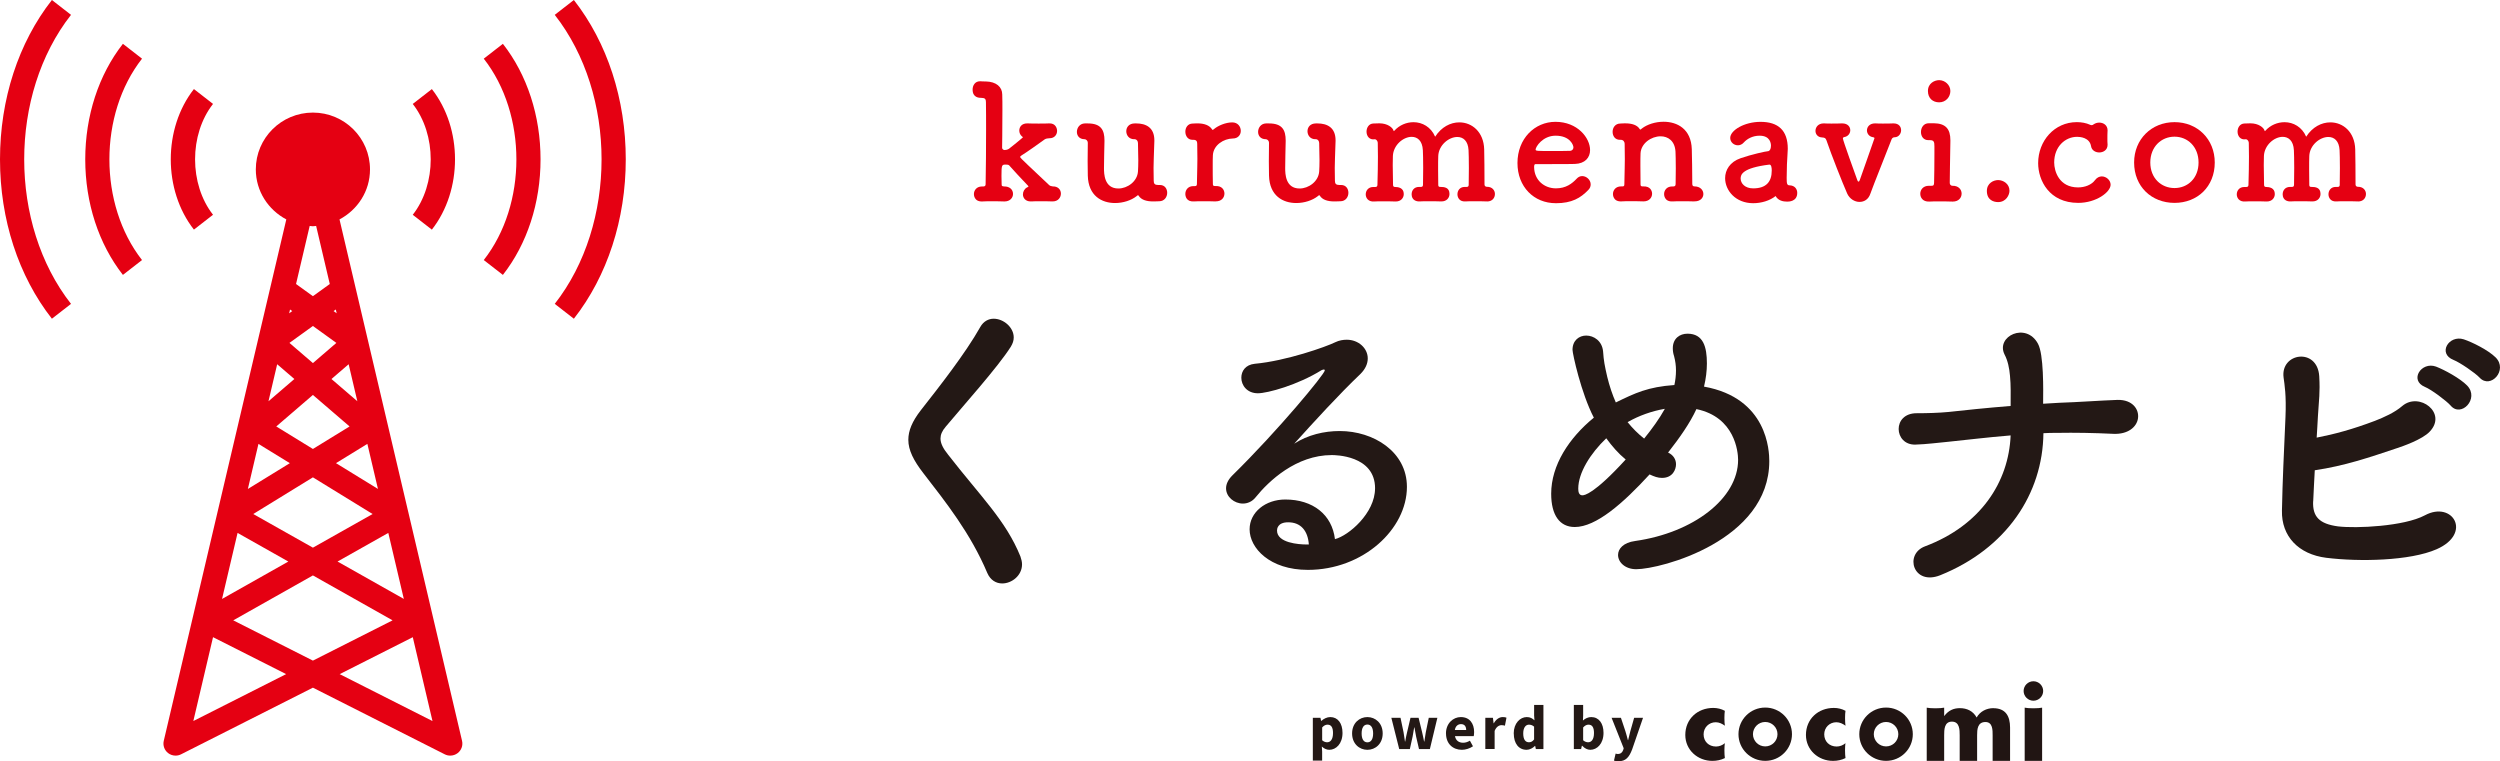 <?xml version="1.0" encoding="UTF-8"?><svg id="_レイヤー_2" xmlns="http://www.w3.org/2000/svg" viewBox="0 0 101.5 30.907"><g id="_レイヤー_1-2"><path d="m42.735,8.178c-.13-.007-.332-.007-.52-.007-.137,0-.261,0-.338.007h-.033c-.208,0-.313-.142-.313-.285,0-.11.059-.227.169-.285.026-.013.053-.02.053-.032,0-.013,0-.02-.013-.033-.254-.265-.599-.635-.768-.829-.026-.026-.078-.032-.13-.032-.169,0-.182.006-.182.466,0,.09.007.194.007.337,0,.078.02.071.097.085.222-.007.365.123.365.304,0,.15-.117.305-.345.305h-.013c-.13-.007-.338-.007-.534-.007-.137,0-.266,0-.345.007-.351.02-.351-.278-.351-.298,0-.155.111-.31.325-.31h.052c.053,0,.098-.02.098-.085.013-.654.019-1.477.019-2.222,0-.409,0-.797-.006-1.122,0-.117-.04-.168-.176-.168-.105,0-.365-.007-.365-.337,0-.168.097-.337.299-.337h.019c.078.007.144.007.209.007.436.006.676.227.676.531.007.181.007.402.007.641,0,.713-.012,1.522-.012,1.522,0,.058.059.091.104.091.039,0,.117-.013.176-.053.039-.025.566-.453.566-.466,0-.012-.026-.019-.045-.039-.072-.065-.104-.15-.104-.233,0-.15.104-.291.318-.291h.026c.124.007.286.007.443.007.156,0,.312,0,.423-.007.26-.013.325.195.325.305,0,.149-.104.298-.306.298h-.007c-.065.007-.13.007-.189.045-.318.227-.638.46-.944.654-.032.02-.052.039-.052.058,0,.025.033.058.072.097.28.279.833.784,1.1,1.044.045.045.097.045.156.058.189-.007.325.117.325.291,0,.155-.111.317-.332.317h-.007Z" style="fill:#e50012; stroke-width:0px;"/><path d="m46.045,5.652c-.208,0-.318-.162-.318-.324,0-.162.111-.317.345-.317h.059c.39,0,.736.162.736.686v.026c-.02.738-.033.778-.033,1.101,0,.117,0,.273.007.518,0,.117.045.169.182.169h.072c.196,0,.293.155.293.317,0,.168-.111.343-.326.343-.077,0-.143.007-.208.007h-.039c-.267,0-.482-.065-.587-.233-.007-.012-.012-.019-.026-.019s-.033.019-.065.045c-.209.162-.534.272-.866.272-.539,0-1.086-.291-1.106-1.114,0-.13-.007-.343-.007-.583s.007-.512.007-.751c0-.078-.065-.143-.13-.143-.214,0-.313-.143-.313-.298,0-.168.118-.337.319-.343h.124c.534,0,.677.265.677.693v.026c-.007.363-.02.816-.02,1.094,0,.227.007.829.586.829.365,0,.768-.285.794-.693.007-.117.013-.26.013-.448,0-.181-.007-.415-.013-.7,0-.077-.045-.162-.15-.162h-.007Z" style="fill:#e50012; stroke-width:0px;"/><path d="m49.368,8.178h-.012c-.13-.007-.339-.007-.534-.007-.137,0-.267,0-.346.007-.312.02-.351-.213-.351-.305,0-.162.111-.317.326-.317h.059c.059,0,.085-.02.085-.091.012-.66.019-.764.019-1.011,0-.129,0-.298-.007-.615,0-.098-.032-.162-.149-.162h-.04c-.195,0-.293-.163-.293-.331,0-.162.098-.33.299-.33.078,0,.098-.007.163-.007h.032c.273,0,.488.078.592.246.007.012.013.019.026.019.012,0,.032-.019.065-.045.149-.123.455-.26.728-.26.229,0,.346.176.346.344,0,.155-.105.31-.326.31-.371.007-.781.266-.807.674-.007.117-.007.266-.007.466,0,.195,0,.428.007.719,0,.071.045.071.111.071.26-.013.358.162.358.305,0,.162-.117.317-.346.317Z" style="fill:#e50012; stroke-width:0px;"/><path d="m53.402,5.652c-.208,0-.318-.162-.318-.324,0-.162.111-.317.345-.317h.059c.39,0,.736.162.736.686v.026c-.02.738-.033.778-.033,1.101,0,.117,0,.273.007.518,0,.117.045.169.182.169h.072c.196,0,.293.155.293.317,0,.168-.111.343-.326.343-.077,0-.143.007-.208.007h-.039c-.267,0-.482-.065-.587-.233-.007-.012-.012-.019-.026-.019s-.033.019-.065.045c-.209.162-.534.272-.866.272-.539,0-1.086-.291-1.106-1.114,0-.13-.007-.343-.007-.583s.007-.512.007-.751c0-.078-.065-.143-.13-.143-.214,0-.313-.143-.313-.298,0-.168.117-.337.319-.343h.124c.534,0,.677.265.677.693v.026c-.007.363-.02.816-.02,1.094,0,.227.007.829.586.829.365,0,.768-.285.794-.693.007-.117.013-.26.013-.448,0-.181-.007-.415-.013-.7,0-.077-.045-.162-.15-.162h-.007Z" style="fill:#e50012; stroke-width:0px;"/><path d="m60.37,8.178c-.13-.007-.338-.007-.534-.007-.136,0-.266,0-.345.007-.234.013-.319-.155-.319-.291,0-.149.098-.298.293-.298h.072c.052,0,.092-.012.092-.084,0-.208.007-.454.007-.681,0-.323-.007-.609-.013-.726-.02-.382-.221-.537-.456-.537-.345,0-.755.33-.774.771-.006.135-.006.323-.006.563,0,.175,0,.383.006.616,0,.065.033.077.078.077.176,0,.378.026.378.285,0,.156-.111.305-.326.305h-.007c-.129-.007-.338-.007-.534-.007-.136,0-.266,0-.345.007-.124.007-.325-.045-.325-.291,0-.149.097-.298.299-.298h.071c.065,0,.092-.019.092-.097,0-.208.007-.448.007-.674,0-.317-.007-.603-.013-.719-.02-.388-.221-.543-.455-.543-.339,0-.742.33-.762.778,0,.09-.006.213-.006.369,0,.208.006.473.012.791,0,.071.02.097.085.097.124,0,.351.033.351.285,0,.156-.111.305-.326.305h-.006c-.13-.007-.339-.007-.534-.007-.137,0-.267,0-.346.007-.221.013-.332-.135-.332-.291,0-.149.104-.298.306-.298h.065c.065,0,.104-.012.104-.09.013-.466.02-.811.02-1.141,0-.188-.007-.37-.007-.563,0-.053-.046-.143-.117-.143h-.013c-.209.032-.326-.13-.326-.311,0-.162.098-.33.287-.33h.006c.105,0,.17-.007.229-.007.332,0,.54.175.572.291.007.02.013.026.013.026.007,0,.013-.007.019-.013.209-.233.495-.35.781-.35.358,0,.709.194.879.59.253-.396.624-.583.982-.583.514,0,.989.388,1.009,1.094.007.26.013.926.013,1.432,0,.058.045.09.097.09h.007c.215,0,.319.15.319.291,0,.156-.104.305-.319.305h-.007Z" style="fill:#e50012; stroke-width:0px;"/><path d="m63.165,8.25c-.892,0-1.556-.668-1.556-1.632,0-.992.703-1.672,1.542-1.672.898,0,1.406.654,1.406,1.147,0,.304-.202.55-.619.563-.202.007-.338.007-1.601.007-.04,0-.052.052-.052.123.007.538.423.861.885.861.41,0,.657-.194.846-.395.065-.071.143-.103.221-.103.176,0,.345.155.345.337,0,.078-.026.155-.097.227-.313.324-.664.538-1.321.538Zm.716-2.268c0-.09-.137-.473-.723-.473-.527,0-.813.454-.813.564,0,.058.065.058.67.058.267,0,.56,0,.736-.007.078-.007.13-.065.13-.143Z" style="fill:#e50012; stroke-width:0px;"/><path d="m68.793,8.178c-.13-.007-.339-.007-.534-.007-.137,0-.267,0-.346.007-.351.02-.351-.278-.351-.298,0-.155.111-.31.326-.31h.045c.065,0,.097-.026.097-.098,0-.2.007-.428.007-.635,0-.305-.007-.57-.012-.681-.026-.44-.306-.622-.605-.622-.378,0-.794.285-.814.693-.006.117-.006.291-.006.506s0,.473.006.764c0,.071.046.071.111.071.286-.013.358.181.358.298,0,.155-.117.31-.346.31h-.012c-.13-.007-.339-.007-.534-.007-.137,0-.267,0-.346.007-.351.02-.351-.278-.351-.298,0-.155.111-.31.326-.31h.059c.059,0,.078-.02.078-.091.012-.661.019-.771.019-1.017,0-.135,0-.305-.007-.622,0-.078-.052-.162-.156-.162h-.039c-.196,0-.294-.156-.294-.324s.105-.337.319-.337c.078,0,.092-.007.157-.007h.039c.266,0,.482.065.586.233.007.013.013.02.026.02.012,0,.032-.02.064-.046.209-.162.54-.272.879-.272.553,0,1.119.291,1.145,1.114.007.26.02.933.02,1.419,0,.071.045.091.085.091.241,0,.365.155.365.31,0,.15-.117.298-.352.298h-.012Z" style="fill:#e50012; stroke-width:0px;"/><path d="m71.179,8.25c-.716,0-1.139-.518-1.139-1.017,0-.33.195-.661.631-.81.449-.155,1.009-.278,1.113-.285.065-.007.117-.085.117-.22,0-.078-.019-.409-.462-.409-.293,0-.514.136-.638.273-.072.084-.162.117-.241.117-.169,0-.313-.13-.313-.298,0-.311.573-.654,1.23-.654.723,0,1.107.35,1.107,1.094,0,.078-.007.163-.013.253-.013.098-.032.609-.032.927,0,.239.012.304.124.304.208.007.305.156.305.305,0,.356-.345.356-.41.356-.162,0-.365-.039-.468-.227-.234.188-.579.291-.91.291Zm.656-1.567c-1.099.135-1.165.408-1.165.563,0,.201.176.402.508.402.527,0,.755-.265.755-.725,0-.098-.013-.24-.092-.24h-.007Z" style="fill:#e50012; stroke-width:0px;"/><path d="m75.498,8.198c-.196,0-.403-.123-.501-.337-.189-.428-.645-1.582-.846-2.171-.033-.09-.078-.103-.176-.11-.176-.007-.267-.135-.267-.265,0-.15.111-.305.332-.305h.019c.092.007.189.007.293.007.144,0,.294,0,.423-.007h.02c.221,0,.326.136.326.278,0,.123-.085.253-.247.278-.04.007-.052.033-.052.058,0,.071.475,1.387.586,1.692.012.039.032.058.045.058.02,0,.039-.02.052-.058.13-.356.397-1.134.592-1.685,0-.007.007-.012.007-.019,0-.02-.02-.033-.045-.039-.169-.019-.261-.149-.261-.278,0-.143.111-.285.326-.285h.026c.092.007.189.007.293.007.144,0,.293,0,.423-.007h.013c.214,0,.306.136.306.278,0,.136-.098.285-.267.285-.052,0-.097.033-.117.078-.28.726-.709,1.782-.865,2.216-.078.233-.254.33-.436.33Z" style="fill:#e50012; stroke-width:0px;"/><path d="m78.515,5.004c.475.007.671.227.671.693v.026c-.013.894-.026,1.374-.026,1.697,0,.052.02.117.111.123.241-.007.371.15.371.318,0,.162-.117.323-.358.323h-.013c-.136-.007-.364-.007-.566-.007-.156,0-.293,0-.371.007-.28.013-.371-.175-.371-.317,0-.163.117-.324.346-.324h.104c.084,0,.111-.02.111-.136.007-.298.013-.693.013-1.14v-.324c0-.181-.02-.253-.182-.253h-.065c-.202,0-.299-.162-.299-.33,0-.175.104-.356.319-.356h.208Zm-.241-1.309c0-.318.274-.441.455-.441.235,0,.456.195.456.441,0,.233-.176.46-.456.46-.253,0-.455-.162-.455-.46Z" style="fill:#e50012; stroke-width:0px;"/><path d="m81.123,8.205c-.176,0-.456-.078-.456-.453,0-.318.274-.441.456-.441.214,0,.462.155.462.434,0,.168-.137.46-.462.46Z" style="fill:#e50012; stroke-width:0px;"/><path d="m85.567,5.302c-.007.117-.007.227-.007.337,0,.078,0,.15.007.22v.026c0,.201-.169.305-.338.305-.15,0-.306-.085-.332-.253-.059-.356-.449-.382-.566-.382-.475,0-.931.388-.931,1.043,0,.35.196,1.011.97,1.011.273,0,.547-.103.689-.298.078-.103.176-.149.274-.149.182,0,.358.155.358.337,0,.298-.58.738-1.315.738-1.184,0-1.627-.92-1.627-1.613,0-.901.657-1.665,1.569-1.665.189,0,.377.032.547.11.019.007.039.013.059.013.026,0,.052-.013.077-.033.065-.045.144-.071.229-.071.169,0,.338.104.338.318v.007Z" style="fill:#e50012; stroke-width:0px;"/><path d="m86.645,6.598c0-.946.709-1.639,1.641-1.639s1.633.693,1.633,1.639c0,.979-.703,1.639-1.633,1.639s-1.641-.66-1.641-1.639Zm2.616,0c0-.641-.442-1.049-.976-1.049s-.983.408-.983,1.049c0,.635.443,1.037.983,1.037s.976-.402.976-1.037Z" style="fill:#e50012; stroke-width:0px;"/><path d="m95.734,8.178c-.13-.007-.338-.007-.534-.007-.137,0-.266,0-.345.007-.234.013-.319-.155-.319-.291,0-.149.098-.298.293-.298h.072c.052,0,.092-.012.092-.084,0-.208.007-.454.007-.681,0-.323-.007-.609-.013-.726-.02-.382-.221-.537-.456-.537-.345,0-.755.33-.774.771-.006.135-.006.323-.006.563,0,.175,0,.383.006.616,0,.065.033.077.078.077.176,0,.378.026.378.285,0,.156-.111.305-.326.305h-.007c-.129-.007-.338-.007-.534-.007-.136,0-.266,0-.345.007-.124.007-.325-.045-.325-.291,0-.149.097-.298.299-.298h.071c.065,0,.092-.019.092-.097,0-.208.007-.448.007-.674,0-.317-.007-.603-.013-.719-.02-.388-.221-.543-.455-.543-.339,0-.742.33-.762.778,0,.09-.006.213-.006.369,0,.208.006.473.012.791,0,.071.02.097.085.097.124,0,.351.033.351.285,0,.156-.111.305-.326.305h-.006c-.13-.007-.339-.007-.534-.007-.137,0-.267,0-.346.007-.221.013-.332-.135-.332-.291,0-.149.104-.298.306-.298h.065c.065,0,.104-.012.104-.09.013-.466.02-.811.02-1.141,0-.188-.007-.37-.007-.563,0-.053-.046-.143-.117-.143h-.013c-.209.032-.326-.13-.326-.311,0-.162.098-.33.287-.33h.006c.105,0,.17-.007.229-.007.332,0,.54.175.572.291.007.02.013.026.013.026.007,0,.013-.007.019-.013.209-.233.495-.35.781-.35.358,0,.709.194.879.59.253-.396.624-.583.982-.583.514,0,.989.388,1.009,1.094.007.26.013.926.013,1.432,0,.058.045.09.097.09h.007c.215,0,.319.15.319.291,0,.156-.104.305-.319.305h-.007Z" style="fill:#e50012; stroke-width:0px;"/><path d="m40.691,23.688c-.246,0-.478-.129-.607-.425-.685-1.622-1.693-2.883-2.598-4.055-.388-.502-.608-.926-.608-1.351,0-.373.156-.747.504-1.197.737-.939,1.81-2.304,2.418-3.385.129-.231.336-.335.543-.335.4,0,.814.348.814.76,0,.129-.039.244-.116.373-.518.824-1.965,2.433-2.65,3.256-.143.167-.207.322-.207.476,0,.194.103.4.31.656,1.319,1.699,2.34,2.665,2.935,4.132.04.116.065.219.065.322,0,.45-.414.773-.802.773Z" style="fill:#231815; stroke-width:0px;"/><path d="m55.828,19.827c0-1.351-1.642-1.351-1.758-1.351-1.448,0-2.56,1.055-3.09,1.712-.142.18-.335.257-.517.257-.349,0-.685-.27-.685-.618,0-.167.077-.347.258-.527,1.862-1.828,3.75-4.118,3.75-4.259,0-.026-.013-.039-.039-.039-.026,0-.052.013-.091.026-.97.605-2.198.939-2.586.939-.439,0-.672-.322-.672-.631,0-.27.168-.527.543-.566,1.28-.116,2.909-.695,3.271-.875.156-.077.323-.102.466-.102.479,0,.853.347.853.759,0,.206-.09.425-.297.631-.879.837-1.875,1.93-2.689,2.831.555-.36,1.215-.514,1.848-.514,1.37,0,2.728.837,2.728,2.265,0,1.724-1.784,3.372-4.021,3.372-1.551,0-2.366-.888-2.366-1.647,0-.695.647-1.21,1.448-1.21,1.125,0,1.9.618,2.017,1.609.555-.141,1.628-1.055,1.628-2.059Zm-3.529,1.378c-.44,0-.452.283-.452.335,0,.502.878.566,1.201.566h.091c-.039-.554-.323-.901-.84-.901Z" style="fill:#231815; stroke-width:0px;"/><path d="m67.723,18.373c.219.102.323.283.323.476,0,.206-.129.554-.569.554-.168,0-.311-.052-.504-.142-1.073,1.172-2.172,2.136-3.038,2.136-.607,0-.957-.476-.957-1.351,0-1.158.724-2.265,1.732-3.089-.517-.991-.866-2.6-.866-2.754,0-.386.272-.579.556-.579.31,0,.646.219.685.643.026.386.065.579.168,1.03.091.373.207.721.349,1.043.789-.386,1.305-.631,2.378-.708.039-.18.065-.386.065-.591,0-.194-.026-.386-.077-.579-.039-.117-.052-.219-.052-.323,0-.399.284-.591.595-.591.646,0,.789.541.789,1.209,0,.296-.04.618-.117.94,2.586.463,2.65,2.625,2.65,3.024,0,3.231-4.408,4.389-5.403,4.389-.452,0-.737-.284-.737-.579,0-.244.207-.502.698-.567,2.353-.334,4.176-1.724,4.176-3.295,0-.322-.129-1.737-1.693-2.059-.259.567-.686,1.172-1.15,1.764Zm-2.509-.579c-.646.618-1.137,1.403-1.137,2.046,0,.129.026.27.168.27.077,0,.465-.039,1.758-1.454-.298-.244-.555-.541-.789-.862Zm.866-.656c.195.244.427.476.672.669.323-.399.621-.811.841-1.209-.53.09-1.061.283-1.487.527l-.026.013Z" style="fill:#231815; stroke-width:0px;"/><path d="m78.775,23.354c-1.099.437-1.474-.85-.621-1.172,2.262-.849,3.4-2.612,3.478-4.504-.957.077-1.875.193-2.521.257-.414.039-.905.103-1.345.116-.879.026-.957-1.286.065-1.274.4,0,.878-.012,1.28-.051.594-.065,1.551-.167,2.521-.244,0-.477.012-.824-.026-1.223-.026-.308-.09-.618-.219-.862-.375-.747.878-1.338,1.357-.437.116.218.168.656.194,1.158.026.579.013.874.013,1.274.232-.013.452-.026.659-.039.789-.026,1.616-.09,2.366-.117.607-.012.878.386.827.747-.052.361-.414.656-.995.631-.827-.039-1.539-.052-2.302-.039-.18,0-.362,0-.543.013-.026,2.458-1.499,4.684-4.188,5.766Z" style="fill:#231815; stroke-width:0px;"/><path d="m93.913,20.354c-.026.619.246.914,1.008,1.017.738.09,2.689,0,3.53-.45,1.125-.606,1.939.733.478,1.377-1.085.477-3.154.515-4.485.348-1.125-.142-1.823-.875-1.797-1.918.026-1.274.077-2.277.143-3.784.039-.901-.039-1.338-.077-1.621-.129-1.004,1.37-1.223,1.448-.052.039.682-.013.953-.052,1.609-.013.322-.039.618-.052.888.724-.141,1.448-.335,2.366-.682.362-.142.802-.335,1.112-.605.686-.579,1.836.283,1.112,1.042-.297.322-1.124.606-1.319.669-1.15.386-2.133.721-3.348.901-.026.399-.039.798-.064,1.261Zm4.537-4.646c-.646-.27-.142-1.042.452-.824.336.129.982.477,1.267.773.504.527-.246,1.313-.672.811-.168-.193-.789-.656-1.047-.76Zm1.164-1.094c-.659-.258-.194-1.03.414-.837.349.116.995.438,1.293.733.517.515-.207,1.3-.647.824-.18-.193-.801-.618-1.06-.72Z" style="fill:#231815; stroke-width:0px;"/><path d="m16.573,20.777l-2.789-11.869c.733-.388,1.238-1.146,1.238-2.03,0-1.274-1.038-2.307-2.318-2.307s-2.318,1.033-2.318,2.307c0,.884.505,1.642,1.238,2.03l-4.975,21.169c-.044.186.025.379.175.497.088.069.196.104.304.104.076,0,.152-.017.223-.053l5.353-2.706,5.353,2.706c.07.036.147.053.223.053.108,0,.215-.035.304-.104.151-.118.219-.311.175-.497l-2.185-9.298s0-.001,0-.002Zm-6.929.859l2.062,1.163-2.691,1.518.63-2.68Zm3.997-2.832l1.274-.783.43,1.83-1.704-1.047Zm1.486,2.065l-2.423,1.366-2.423-1.366,2.423-1.489,2.423,1.489Zm-2.423-2.641l-1.488-.914,1.488-1.279,1.488,1.279-1.488.914Zm1.804-1.937l-1.051-.903.698-.6.353,1.503Zm-1.804-7.105c.045,0,.087-.011.131-.013l.554,2.358-.685.494-.685-.494.554-2.358c.044.003.086.013.131.013Zm-.839,3.444l-.126.091.036-.155.09.065Zm.839.605l.952.687-.952.819-.953-.819.953-.687Zm.839-.605l.09-.065.036.155-.126-.091Zm-2.29,2.158l.698.6-1.051.903.353-1.503Zm-.76,3.234l1.274.783-1.704,1.047.43-1.83Zm2.211,5.34l3.234,1.824-3.234,1.635-3.234-1.635,3.234-1.824Zm.999-.563l2.062-1.163.63,2.68-2.691-1.518Zm-5.854,6.476l.8-3.406,2.968,1.5-3.768,1.905Zm8.91-3.406l.8,3.406-3.768-1.905,2.968-1.5Z" style="fill:#e50012; stroke-width:0px;"/><path d="m2.107,0C.748,1.735,0,4.032,0,6.47s.748,4.735,2.107,6.47l.776-.603C.349,9.102.349,3.838,2.883.603l-.776-.603Z" style="fill:#e50012; stroke-width:0px;"/><path d="m4.99,1.779c-.986,1.259-1.529,2.925-1.529,4.691s.543,3.432,1.529,4.691l.776-.603c-1.766-2.254-1.766-5.922,0-8.176l-.776-.603Z" style="fill:#e50012; stroke-width:0px;"/><path d="m8.649,8.72c-.972-1.241-.972-3.26,0-4.501l-.776-.603c-1.253,1.6-1.253,4.106,0,5.706l.776-.603Z" style="fill:#e50012; stroke-width:0px;"/><path d="m23.299,0l-.776.603c2.534,3.235,2.534,8.499,0,11.734l.776.603c1.359-1.735,2.107-4.032,2.107-6.47s-.748-4.735-2.107-6.47Z" style="fill:#e50012; stroke-width:0px;"/><path d="m19.641,2.382c1.766,2.254,1.766,5.922,0,8.176l.776.603c.986-1.259,1.529-2.925,1.529-4.691s-.543-3.432-1.529-4.691l-.776.603Z" style="fill:#e50012; stroke-width:0px;"/><path d="m17.534,9.323c1.253-1.6,1.253-4.106,0-5.706l-.776.603c.972,1.241.972,3.26,0,4.501l.776.603Z" style="fill:#e50012; stroke-width:0px;"/><path d="m70.028,30.173c-.095.085-.232.136-.357.136-.296,0-.505-.204-.505-.495,0-.279.217-.491.493-.491.138,0,.264.063.37.141-.011-.076-.018-.186-.018-.311s.007-.224.017-.294c-.142-.078-.307-.117-.472-.117-.636,0-1.133.448-1.133,1.097,0,.609.501,1.053,1.101,1.053.173,0,.347-.035.505-.114-.011-.076-.018-.188-.018-.315,0-.121.007-.219.017-.289" style="fill:#211513; stroke-width:0px;"/><path d="m74.926,30.173c-.095.085-.232.136-.357.136-.296,0-.505-.204-.505-.495,0-.279.217-.491.493-.491.138,0,.264.063.37.141-.011-.076-.018-.186-.018-.311s.007-.224.018-.294c-.142-.078-.307-.117-.473-.117-.636,0-1.133.448-1.133,1.097,0,.609.501,1.053,1.101,1.053.174,0,.347-.035.505-.114-.011-.076-.019-.188-.019-.315,0-.121.007-.219.017-.289" style="fill:#211513; stroke-width:0px;"/><path d="m71.668,28.727c-.6,0-1.086.484-1.086,1.082s.486,1.082,1.086,1.082,1.086-.484,1.086-1.082-.486-1.082-1.086-1.082m0,1.577c-.275,0-.498-.222-.498-.496s.223-.496.498-.496.498.222.498.496-.223.496-.498.496" style="fill:#211513; stroke-width:0px;"/><path d="m76.574,28.727c-.6,0-1.087.484-1.087,1.082s.487,1.082,1.087,1.082,1.086-.484,1.086-1.082-.486-1.082-1.086-1.082m0,1.577c-.275,0-.498-.222-.498-.496s.223-.496.498-.496.498.222.498.496-.223.496-.498.496" style="fill:#211513; stroke-width:0px;"/><path d="m80.929,28.751c-.272,0-.541.132-.677.38-.144-.263-.393-.38-.681-.38-.257,0-.463.093-.63.314h-.008v-.334c-.07.015-.202.026-.354.026s-.284-.01-.354-.025v2.16h.708v-1.036c0-.221,0-.558.315-.558s.315.337.315.558v1.036h.708v-1.036c0-.236.012-.542.338-.542.3,0,.292.337.292.542v1.036h.708v-1.353c0-.457-.175-.786-.681-.786" style="fill:#211513; stroke-width:0px;"/><path d="m82.556,28.757c-.152,0-.284-.01-.354-.026v2.159h.708v-2.159c-.07.015-.202.026-.354.026" style="fill:#211513; stroke-width:0px;"/><path d="m82.556,28.449c.218,0,.397-.178.397-.395s-.179-.395-.397-.395-.397.178-.397.395.179.395.397.395" style="fill:#211513; stroke-width:0px;"/><path d="m53.302,29.143h.308l.027.125h.009c.099-.088.23-.155.363-.155.308,0,.497.253.497.644,0,.435-.26.685-.536.685-.11,0-.213-.048-.304-.133l.013.2v.372h-.378v-1.74Zm.818.619c0-.228-.071-.341-.222-.341-.077,0-.145.034-.218.113v.521c.068.06.139.081.203.081.131,0,.237-.111.237-.373Z" style="fill:#231815; stroke-width:0px;"/><path d="m54.895,29.778c0-.421.298-.665.621-.665s.621.244.621.665-.298.665-.621.665-.621-.244-.621-.665Zm.854,0c0-.219-.077-.362-.233-.362-.157,0-.234.143-.234.362s.077.361.234.361c.156,0,.233-.142.233-.361Z" style="fill:#231815; stroke-width:0px;"/><path d="m56.486,29.143h.375l.123.588c.022.125.036.248.058.376h.009c.023-.128.045-.256.076-.376l.139-.588h.329l.143.588c.031.125.054.248.08.376h.01c.022-.128.036-.251.059-.376l.121-.588h.349l-.304,1.268h-.442l-.117-.507c-.024-.118-.045-.234-.068-.371h-.01c-.023.137-.041.255-.064.372l-.112.506h-.432l-.319-1.268Z" style="fill:#231815; stroke-width:0px;"/><path d="m58.706,29.778c0-.412.295-.665.601-.665.363,0,.542.262.542.608,0,.068-.009.135-.015.166h-.762c.034.183.161.268.331.268.096,0,.182-.029.275-.083l.125.227c-.13.089-.3.143-.451.143-.364,0-.644-.244-.644-.665Zm.821-.139c0-.139-.061-.24-.212-.24-.12,0-.223.08-.248.24h.46Z" style="fill:#231815; stroke-width:0px;"/><path d="m60.305,29.143h.308l.027.222h.009c.093-.169.231-.252.362-.252.073,0,.115.008.152.025l-.063.324c-.045-.011-.082-.021-.137-.021-.096,0-.213.061-.281.234v.735h-.378v-1.268Z" style="fill:#231815; stroke-width:0px;"/><path d="m61.457,29.778c0-.415.261-.665.529-.665.141,0,.226.052.313.132l-.014-.192v-.433h.378v1.791h-.308l-.027-.126h-.009c-.09.09-.216.157-.339.157-.316,0-.521-.251-.521-.665Zm.827.244v-.521c-.066-.059-.142-.08-.211-.08-.122,0-.23.112-.23.354,0,.248.087.361.232.361.08,0,.145-.031.208-.114Z" style="fill:#231815; stroke-width:0px;"/><path d="m64.234,30.276h-.009l-.032.135h-.295v-1.791h.378v.438l-.009.195c.096-.087.216-.14.337-.14.308,0,.499.253.499.642,0,.437-.26.687-.536.687-.114,0-.231-.057-.332-.166Zm.482-.514c0-.228-.071-.341-.222-.341-.077,0-.145.034-.218.113v.521c.067.06.139.081.203.081.131,0,.237-.111.237-.373Z" style="fill:#231815; stroke-width:0px;"/><path d="m65.527,30.882l.067-.286c.024.006.059.016.086.016.125,0,.19-.069.223-.166l.019-.067-.491-1.236h.379l.182.546c.037.115.067.235.1.359h.01c.028-.12.057-.241.089-.359l.155-.546h.361l-.442,1.283c-.121.317-.257.481-.556.481-.079,0-.129-.009-.181-.025Z" style="fill:#231815; stroke-width:0px;"/></g></svg>